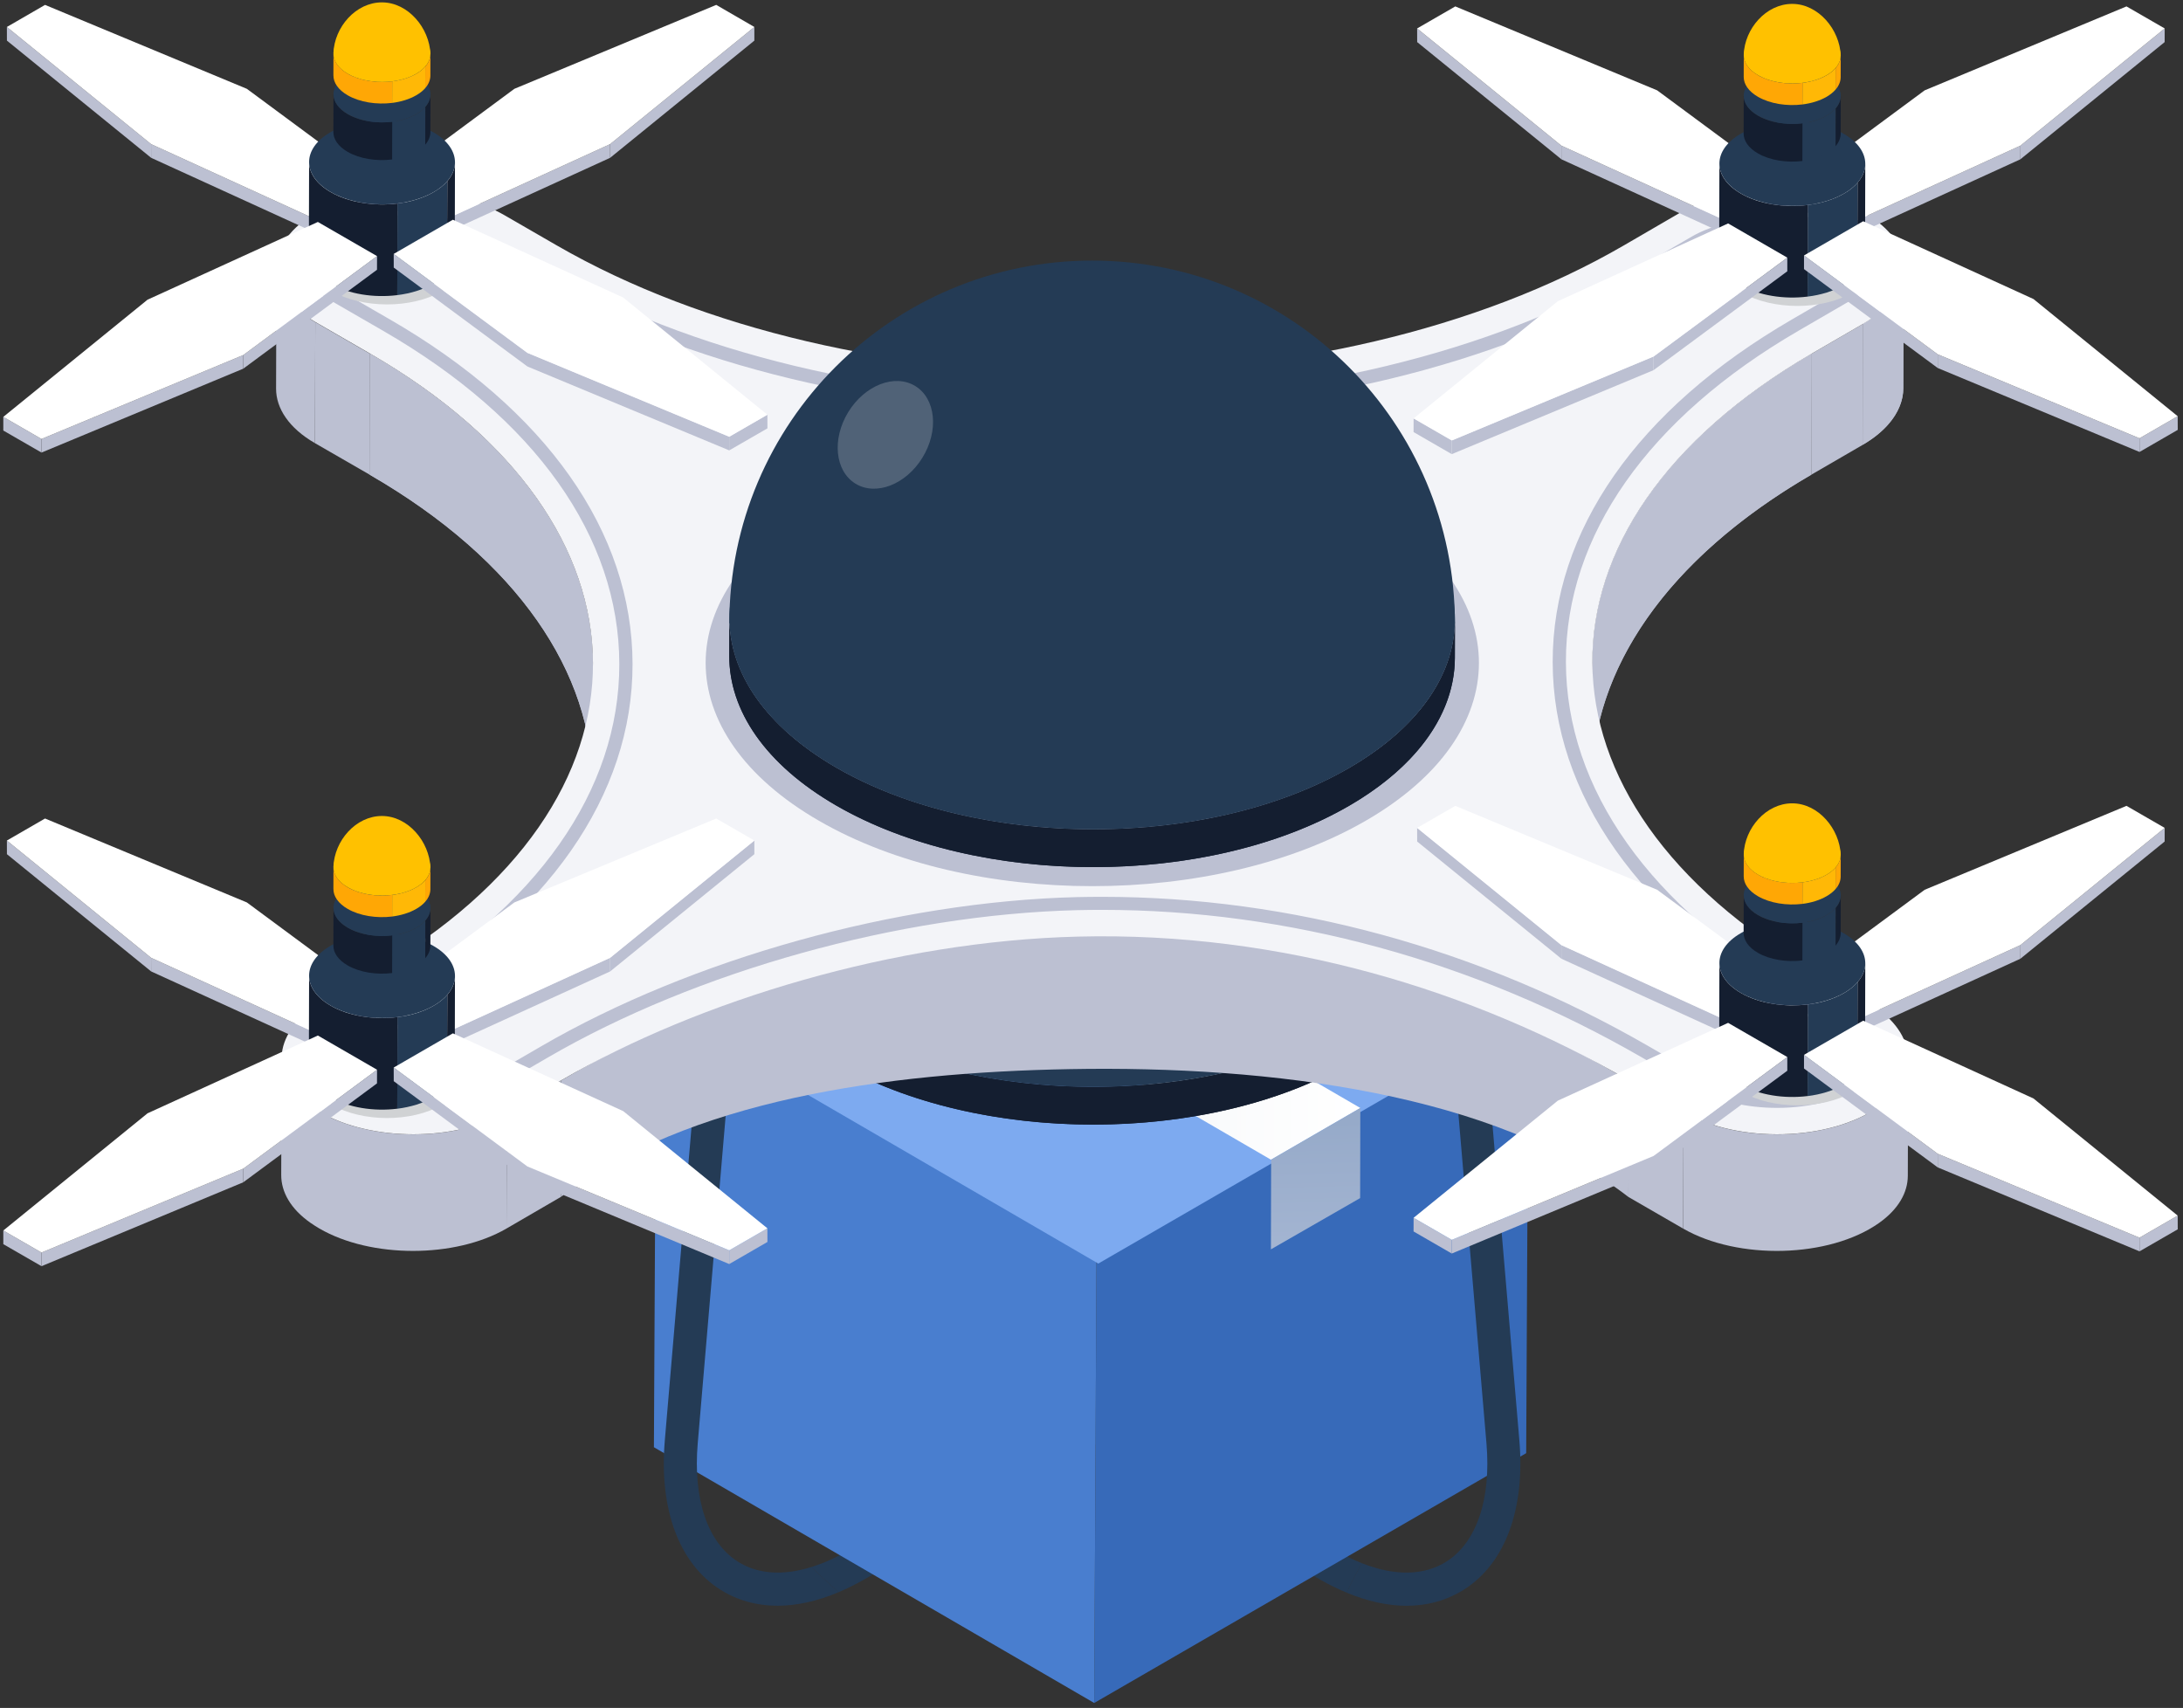 <?xml version="1.0" encoding="UTF-8"?> <svg xmlns="http://www.w3.org/2000/svg" width="363" height="284" viewBox="0 0 363 284" fill="none"><rect x="0" y="0" width="363" height="284" fill="#333333" stroke="none"/><path d="M222.19 257.85L191.801 240.301C175.328 230.792 162.369 206.764 164.062 188.875L169.846 127.71L241.122 168.859L241.399 172.126C243.219 171.81 245.031 171.501 246.835 171.192L246.352 165.536L165.178 118.674L158.587 188.369C156.688 208.481 170.637 234.447 189.055 245.072L219.444 262.613C220.955 263.491 222.459 264.219 223.938 264.836C224.682 263.166 225.552 261.544 226.478 259.938C225.077 259.385 223.645 258.696 222.19 257.85Z" fill="#243B55"></path><path d="M204.618 188.361L198.027 118.666L116.853 165.528L116.449 170.275C118.277 170.227 120.136 170.069 122.003 169.871L122.09 168.859L193.367 127.71L199.151 188.875C200.836 206.764 187.876 230.792 171.404 240.301L141.015 257.85L142.384 260.231L141.015 257.85C138.919 259.06 136.885 259.962 134.923 260.571C136.387 262.035 137.945 263.38 139.433 264.757C140.857 264.155 142.297 263.443 143.753 262.613L174.142 245.064C192.568 234.439 206.524 208.465 204.618 188.361Z" fill="#243B55"></path><path d="M254.161 168.075L253.781 241.639L181.951 283.175L182.323 209.62L254.161 168.075Z" fill="#376AB9"></path><path d="M182.322 209.62L181.951 283.175L108.735 240.65L109.115 167.086L182.322 209.62Z" fill="#497ECF"></path><path d="M254.47 168.574L182.631 210.11L109.424 167.585L181.254 126.048L254.47 168.574Z" fill="#7DAAF0"></path><path d="M152.994 141.713L138.127 150.306L211.343 192.839L226.201 184.239L152.994 141.713Z" fill="url(#paint0_linear_56_2628)"></path><path d="M211.375 192.831L226.201 184.239L226.169 199.224L211.335 207.745L211.375 192.831Z" fill="url(#paint1_linear_56_2628)"></path><path d="M246.827 171.192C245.023 171.501 243.212 171.817 241.392 172.126L247.175 240.001C247.967 249.305 245.538 256.473 240.522 259.662C236.803 262.019 231.922 262.09 226.47 259.938C225.545 261.544 224.674 263.166 223.931 264.836C227.396 266.276 230.743 267.011 233.884 267.011C237.381 267.011 240.624 266.109 243.465 264.306C250.277 259.978 253.623 250.951 252.65 239.542L246.827 171.192Z" fill="#243B55"></path><path d="M122.676 259.662C117.66 256.473 115.231 249.305 116.022 240.001L122.004 169.871C120.137 170.069 118.285 170.227 116.45 170.275L110.547 239.534C109.574 250.943 112.921 259.97 119.733 264.298C122.573 266.11 125.817 267.004 129.314 267.004C132.503 267.004 135.912 266.244 139.441 264.757C137.954 263.38 136.387 262.027 134.931 260.571C130.208 262.043 125.975 261.758 122.676 259.662Z" fill="#243B55"></path><path d="M241.937 145.962L241.922 152.228C241.898 161.113 236.059 169.99 224.397 176.762C200.907 190.41 162.709 190.41 139.069 176.762C127.178 169.895 121.244 160.884 121.268 151.88L121.283 145.614C121.26 154.617 127.201 163.629 139.085 170.496C162.725 184.144 200.923 184.144 224.413 170.496C236.075 163.716 241.914 154.847 241.937 145.962Z" fill="#141E30"></path><path d="M241.938 145.962L241.922 152.228C241.906 157.6 239.77 162.964 235.498 167.87L235.513 161.603C239.786 156.698 241.93 151.334 241.938 145.962Z" fill="#141E30"></path><path d="M235.521 161.596L235.506 167.862C232.713 171.066 229.01 174.08 224.398 176.762C215.877 181.715 205.417 184.872 194.412 186.233L194.428 179.959C205.425 178.606 215.884 175.449 224.413 170.496C229.026 167.814 232.729 164.808 235.521 161.596Z" fill="#141E30"></path><path d="M194.428 179.959L194.412 186.233C175.107 188.614 154.133 185.457 139.069 176.762C127.178 169.895 121.244 160.884 121.268 151.88L121.283 145.614C121.26 154.617 127.201 163.629 139.085 170.496C154.149 179.191 175.115 182.348 194.428 179.959Z" fill="#141E30"></path><path d="M224.128 121.072C247.768 134.719 247.887 156.849 224.413 170.496C200.931 184.144 162.725 184.144 139.085 170.496C115.453 156.849 115.334 134.727 138.816 121.072C162.298 107.432 200.496 107.432 224.128 121.072Z" fill="#243B55"></path><path d="M316.545 44.455L316.49 64.566C316.482 67.976 314.156 71.394 309.749 73.957L309.804 53.838C314.219 51.282 316.537 47.864 316.545 44.455Z" fill="#BCC0D2"></path><path d="M316.545 44.455L316.49 64.566C316.482 66.615 315.643 68.672 314.014 70.539L314.069 50.428C315.699 48.561 316.545 46.504 316.545 44.455Z" fill="#BCC0D2"></path><path d="M314.069 50.428L314.013 70.539C312.93 71.782 311.505 72.937 309.749 73.957L309.804 53.838C311.569 52.825 312.993 51.662 314.069 50.428Z" fill="#BCC0D2"></path><path d="M52.428 53.569L52.372 73.688C48.052 71.196 45.9 67.905 45.908 64.621L45.964 44.502C45.956 47.785 48.116 51.077 52.428 53.569Z" fill="#BCC0D2"></path><path d="M309.812 53.846L309.757 73.965L301.196 78.934L301.252 58.814L309.812 53.846Z" fill="#BCC0D2"></path><path d="M61.526 58.822L61.471 78.934L52.372 73.688L52.428 53.569L61.526 58.822Z" fill="#BCC0D2"></path><path d="M264.723 129.988L264.778 109.869C264.826 91.379 276.978 72.921 301.243 58.814L301.188 78.934C276.922 93.04 264.778 111.498 264.723 129.988Z" fill="#BCC0D2"></path><path d="M301.252 58.814L301.196 78.934C291.599 84.512 283.893 90.77 278.086 97.439L278.141 77.328C283.956 70.65 291.655 64.392 301.252 58.814Z" fill="#BCC0D2"></path><path d="M278.141 77.328L278.086 97.439C269.209 107.645 264.754 118.809 264.723 129.988L264.778 109.869C264.818 98.697 269.264 87.526 278.141 77.328Z" fill="#BCC0D2"></path><path d="M98.585 110.589L98.529 130.708C98.585 111.981 86.219 93.23 61.471 78.934L61.526 58.822C86.282 73.103 98.64 91.862 98.585 110.589Z" fill="#BCC0D2"></path><path d="M98.585 110.589L98.529 130.708C98.585 111.981 86.219 93.23 61.471 78.934L61.526 58.822C86.282 73.103 98.64 91.862 98.585 110.589Z" fill="#BCC0D2"></path><path d="M270.847 179.666L270.791 199.042C248.551 181.866 211.374 177.166 177.939 177.775C147.147 178.337 114.455 182.926 93.26 199.034L93.315 179.658C117.667 165.512 151.031 151.492 183.05 151.453C215.282 151.397 246.17 165.417 270.847 179.666Z" fill="#BCC0D2"></path><path d="M279.945 184.919L279.882 204.295L270.791 199.042L270.846 179.666L279.945 184.919Z" fill="#BCC0D2"></path><path d="M93.307 179.658L93.252 199.034L84.217 204.287L84.272 184.911L93.307 179.658Z" fill="#BCC0D2"></path><path d="M317.296 176.137L317.241 195.513C317.233 198.298 315.682 201.075 312.462 203.354C304.163 209.224 288.98 209.541 279.89 204.295L279.945 184.919C289.028 190.165 304.21 189.848 312.518 183.978C315.738 181.699 317.288 178.922 317.296 176.137Z" fill="#BCC0D2"></path><path d="M46.763 195.379L46.818 176.003C46.81 178.827 48.392 181.652 51.7 183.97C52.174 184.302 52.665 184.619 53.187 184.919C61.755 189.864 75.751 189.864 84.272 184.911L84.217 204.287C75.688 209.24 61.7 209.248 53.132 204.295C52.617 203.995 52.127 203.678 51.644 203.346C48.337 201.036 46.755 198.211 46.763 195.379Z" fill="#BCC0D2"></path><path d="M310.192 35.546C310.706 35.839 311.204 36.155 311.679 36.487C318.966 41.598 317.874 49.162 309.82 53.838L301.259 58.806C252.404 87.202 252.666 133.248 301.853 161.643L310.469 166.612C318.562 171.288 319.741 178.843 312.526 183.962C304.226 189.833 289.044 190.149 279.953 184.904L270.855 179.65C244.88 164.65 213.139 154.894 179.229 155.741C148.935 156.493 116.378 166.248 93.316 179.642L84.28 184.896C75.751 189.848 61.764 189.856 53.195 184.904C52.681 184.603 52.182 184.294 51.708 183.954C44.421 178.843 45.497 171.28 53.559 166.596L62.119 161.627C110.982 133.232 110.729 87.194 61.542 58.798L52.443 53.545C42.989 48.086 43.899 38.806 55.205 34.122C64.01 30.474 76.234 31.369 83.924 35.807L92.54 40.783C141.727 69.179 221.209 69.171 270.064 40.783L279.115 35.522C287.62 30.593 301.615 30.593 310.192 35.546Z" fill="#F3F4F8"></path><path d="M68.733 184.239C63.686 184.239 58.82 183.1 55.378 181.114C54.975 180.884 54.587 180.631 54.231 180.386C53.068 179.571 51.13 177.902 51.217 175.892C51.296 174.072 52.997 172.031 55.758 170.425L64.319 165.449C89.28 150.946 103.015 131.396 102.983 110.407C102.952 89.282 89.011 69.614 63.725 55.017L54.627 49.763C51.842 48.149 50.252 46.116 50.362 44.32C50.473 42.627 52.245 40.127 56.866 38.212C59.92 36.946 63.607 36.282 67.531 36.282C72.84 36.282 78.006 37.508 81.709 39.644L90.325 44.613C114.764 58.727 147.115 66.496 181.404 66.496C215.702 66.496 247.966 58.727 272.263 44.605L281.314 39.343C284.724 37.366 289.574 36.226 294.629 36.226C299.685 36.226 304.558 37.365 307.992 39.351C308.403 39.589 308.791 39.834 309.147 40.087C310.302 40.902 312.241 42.563 312.154 44.565C312.074 46.385 310.373 48.434 307.604 50.04L299.044 55.009C274.09 69.511 260.355 89.061 260.387 110.051C260.419 131.175 274.359 150.851 299.645 165.449L308.261 170.425C311.078 172.055 312.81 174.12 312.889 175.963C312.976 177.838 311.347 179.405 309.962 180.386C306.56 182.791 301.156 184.223 295.507 184.223C290.452 184.223 285.578 183.084 282.144 181.098L273.046 175.845C245.22 159.784 214.191 151.295 183.287 151.295C181.903 151.295 180.502 151.31 179.11 151.342C149.568 152.078 115.84 161.461 91.1 175.845L82.057 181.098C78.647 183.1 73.789 184.239 68.733 184.239ZM67.539 38.473C63.899 38.473 60.497 39.082 57.712 40.237C54.033 41.764 52.617 43.6 52.562 44.462C52.514 45.19 53.487 46.559 55.727 47.856L64.825 53.11C90.815 68.118 105.151 88.467 105.183 110.407C105.214 132.211 91.092 152.442 65.426 167.355L56.866 172.332C54.2 173.882 53.44 175.409 53.416 175.995C53.393 176.667 54.208 177.688 55.497 178.598C55.806 178.812 56.138 179.025 56.486 179.231C59.595 181.027 64.065 182.055 68.733 182.055C73.417 182.055 77.871 181.027 80.957 179.231L90 173.977C115.049 159.42 149.172 149.918 179.063 149.174C180.479 149.142 181.887 149.127 183.295 149.127C214.578 149.127 245.996 157.719 274.154 173.977L283.244 179.231C286.361 181.035 290.832 182.055 295.515 182.055C300.729 182.055 305.658 180.774 308.704 178.622C309.97 177.728 310.73 176.754 310.698 176.09C310.666 175.441 309.883 173.93 307.161 172.356L298.545 167.387C272.555 152.378 258.219 132.029 258.188 110.082C258.156 88.278 272.271 68.047 297.936 53.142L306.497 48.165C309.171 46.614 309.93 45.087 309.954 44.502C309.986 43.829 309.171 42.817 307.881 41.907C307.573 41.693 307.24 41.48 306.892 41.282C303.775 39.478 299.305 38.45 294.621 38.45C289.945 38.45 285.499 39.478 282.413 41.266L273.362 46.527C248.741 60.84 216.081 68.72 181.404 68.72C146.727 68.72 113.996 60.84 89.225 46.543L80.609 41.567C77.239 39.597 72.476 38.473 67.539 38.473Z" fill="#BCC0D2"></path><path d="M227.095 83.981C201.991 69.479 161.277 69.479 136.173 83.981C111.061 98.484 111.061 121.981 136.173 136.476C161.277 150.978 201.991 150.978 227.095 136.476C252.199 121.989 252.199 98.484 227.095 83.981Z" fill="#BCC0D2"></path><path d="M241.937 103.144L241.922 109.418C241.898 118.303 236.059 127.172 224.397 133.952C200.907 147.6 162.709 147.6 139.069 133.952C127.178 127.085 121.244 118.073 121.268 109.069L121.283 102.795C121.26 111.799 127.201 120.811 139.085 127.678C162.725 141.326 200.923 141.326 224.413 127.678C236.075 120.905 241.914 112.036 241.937 103.144Z" fill="#141E30"></path><path d="M241.938 103.144L241.922 109.418C241.906 114.79 239.77 120.154 235.498 125.059L235.513 118.793C239.786 113.888 241.93 108.516 241.938 103.144Z" fill="#141E30"></path><path d="M235.521 118.785L235.506 125.051C232.713 128.255 229.01 131.27 224.398 133.952C215.877 138.905 205.417 142.061 194.412 143.414L194.428 137.148C205.425 135.788 215.884 132.639 224.413 127.678C229.026 124.996 232.729 121.997 235.521 118.785Z" fill="#141E30"></path><path d="M194.428 137.148L194.412 143.414C175.107 145.796 154.133 142.647 139.069 133.952C127.178 127.085 121.244 118.073 121.268 109.069L121.283 102.795C121.26 111.799 127.201 120.811 139.085 127.678C154.149 136.373 175.115 139.53 194.428 137.148Z" fill="#141E30"></path><path d="M224.128 78.261C247.768 91.909 247.887 114.03 224.413 127.678C200.931 141.326 162.725 141.326 139.085 127.678C115.453 114.03 115.334 91.909 138.816 78.261C162.298 64.621 200.496 64.621 224.128 78.261Z" fill="#243B55"></path><path d="M1.144 4.484L1.152 6.755L25.132 26.242L25.124 23.963L1.144 4.484Z" fill="#BCC0D2"></path><path d="M25.124 23.963L25.132 26.242L53.448 39.177V36.907L25.124 23.963Z" fill="#BCC0D2"></path><path d="M53.448 36.907V39.177L63.298 33.489L63.29 31.218L53.448 36.907Z" fill="#BCC0D2"></path><path d="M1.144 4.484L25.124 23.963L53.448 36.907L63.29 31.218L41.05 14.77L7.489 0.813L1.144 4.484Z" fill="white"></path><path d="M125.437 4.484V6.755L101.456 26.242V23.963L125.437 4.484Z" fill="#BCC0D2"></path><path d="M101.456 23.963V26.242L73.132 39.177L73.14 36.907L101.456 23.963Z" fill="#BCC0D2"></path><path d="M73.14 36.907L73.132 39.177L63.29 33.489L63.298 31.218L73.14 36.907Z" fill="#BCC0D2"></path><path d="M125.437 4.484L101.456 23.963L73.14 36.907L63.298 31.218L85.53 14.77L119.099 0.813L125.437 4.484Z" fill="white"></path><path d="M73.425 48.458C68.409 51.353 60.245 51.338 55.197 48.426C50.26 45.578 50.125 41.005 54.809 38.101C54.92 38.038 55.023 37.967 55.141 37.904C55.252 37.84 55.363 37.777 55.474 37.722C60.506 35.008 68.425 35.087 73.362 37.935C78.418 40.847 78.442 45.562 73.425 48.458Z" fill="#D0D2D4"></path><path d="M75.656 27.009L75.617 42.239C75.617 43.315 75.182 44.391 74.327 45.372L74.375 30.142C75.221 29.161 75.656 28.077 75.656 27.009Z" fill="#141E30"></path><path d="M74.367 30.142L74.32 45.372C73.758 46.021 73.014 46.63 72.08 47.168C70.364 48.165 68.267 48.806 66.052 49.075L66.091 33.845C68.306 33.568 70.403 32.935 72.12 31.938C73.061 31.392 73.805 30.791 74.367 30.142Z" fill="#243B55"></path><path d="M66.099 33.845L66.059 49.075C62.183 49.557 57.974 48.917 54.935 47.168C52.546 45.791 51.352 43.98 51.359 42.168L51.399 26.938C51.399 28.75 52.586 30.561 54.983 31.938C58.013 33.687 62.222 34.319 66.099 33.845Z" fill="#141E30"></path><path d="M72.072 22.001C76.835 24.746 76.851 29.185 72.128 31.93C67.404 34.675 59.738 34.675 54.983 31.93C50.228 29.185 50.204 24.738 54.928 22.001C59.651 19.256 67.325 19.264 72.072 22.001Z" fill="#243B55"></path><path d="M71.582 15.695L71.566 21.969C71.566 22.681 71.273 23.401 70.711 24.058L70.727 17.784C71.289 17.135 71.574 16.415 71.582 15.695Z" fill="#141E30"></path><path d="M70.72 17.784L70.704 24.058C70.332 24.485 69.833 24.889 69.208 25.253C68.069 25.909 66.669 26.337 65.205 26.519L65.221 20.245C66.692 20.063 68.093 19.643 69.232 18.979C69.849 18.623 70.348 18.219 70.72 17.784Z" fill="#243B55"></path><path d="M65.221 20.245L65.205 26.519C62.626 26.835 59.825 26.416 57.808 25.253C56.217 24.335 55.426 23.132 55.434 21.93L55.45 15.664C55.45 16.866 56.241 18.069 57.831 18.986C59.841 20.149 62.642 20.569 65.221 20.245Z" fill="#141E30"></path><path d="M69.201 12.372C72.365 14.2 72.373 17.151 69.232 18.979C66.099 20.798 60.996 20.806 57.832 18.979C54.675 17.159 54.659 14.2 57.8 12.372C60.933 10.553 66.044 10.553 69.201 12.372Z" fill="#243B55"></path><path d="M71.574 8.978L71.566 12.562C71.566 13.274 71.281 13.994 70.711 14.651L70.719 11.067C71.289 10.418 71.574 9.698 71.574 8.978Z" fill="#FFA705"></path><path d="M70.72 11.067L70.712 14.651C70.34 15.078 69.841 15.482 69.224 15.838C68.077 16.502 66.677 16.929 65.205 17.111L65.213 13.527C66.685 13.345 68.085 12.926 69.232 12.262C69.849 11.906 70.348 11.502 70.72 11.067Z" fill="#FFB806"></path><path d="M65.213 13.527L65.205 17.111C62.626 17.428 59.833 17.009 57.816 15.846C56.225 14.928 55.434 13.725 55.442 12.523L55.45 8.939C55.45 10.141 56.241 11.344 57.823 12.262C59.841 13.425 62.642 13.852 65.213 13.527Z" fill="#FFA705"></path><path d="M69.192 5.655C72.357 7.483 72.365 10.434 69.232 12.262C66.091 14.089 60.988 14.089 57.823 12.262C54.666 10.442 54.651 7.483 57.792 5.655C60.933 3.836 66.036 3.836 69.192 5.655Z" fill="#FFC100"></path><path d="M71.574 8.978C71.416 4.658 67.863 0.394 63.504 0.394C59.153 0.394 55.6 4.516 55.442 8.836L71.574 8.978Z" fill="#FFC100"></path><path d="M62.697 42.587L62.689 44.858L40.449 61.306L40.457 59.036L62.697 42.587Z" fill="#BCC0D2"></path><path d="M40.457 59.036L40.449 61.306L6.903 75.255V72.992L40.457 59.036Z" fill="#BCC0D2"></path><path d="M6.903 72.992V75.255L0.55 71.592V69.321L6.903 72.992Z" fill="#BCC0D2"></path><path d="M62.697 42.587L40.457 59.036L6.903 72.992L0.55 69.321L24.531 49.834L52.855 36.907L62.697 42.587Z" fill="white"></path><path d="M65.466 42.223L65.474 44.494L87.706 60.943L87.698 58.672L65.466 42.223Z" fill="#BCC0D2"></path><path d="M87.698 58.672L87.706 60.943L121.26 74.891V72.62L87.698 58.672Z" fill="#BCC0D2"></path><path d="M121.26 72.62V74.891L127.613 71.228L127.605 68.957L121.26 72.62Z" fill="#BCC0D2"></path><path d="M65.466 42.223L87.698 58.672L121.26 72.62L127.605 68.957L103.633 49.478L75.308 36.535L65.466 42.223Z" fill="white"></path><path d="M235.647 4.73L235.655 7L259.635 26.487L259.627 24.216L235.647 4.73Z" fill="#BCC0D2"></path><path d="M259.628 24.216L259.636 26.487L287.96 39.423V37.152L259.628 24.216Z" fill="#BCC0D2"></path><path d="M287.959 37.152V39.423L297.809 33.742L297.801 31.471L287.959 37.152Z" fill="#BCC0D2"></path><path d="M235.647 4.73L259.627 24.216L287.959 37.152L297.802 31.471L275.562 15.023L241.992 1.066L235.647 4.73Z" fill="white"></path><path d="M359.956 4.73L359.948 7L335.96 26.487L335.968 24.216L359.956 4.73Z" fill="#BCC0D2"></path><path d="M335.969 24.216L335.961 26.487L307.637 39.423L307.645 37.152L335.969 24.216Z" fill="#BCC0D2"></path><path d="M307.644 37.152L307.636 39.423L297.794 33.742L297.802 31.471L307.644 37.152Z" fill="#BCC0D2"></path><path d="M359.956 4.73L335.968 24.216L307.644 37.152L297.802 31.471L320.042 15.023L353.603 1.066L359.956 4.73Z" fill="white"></path><path d="M307.937 48.711C302.921 51.607 294.756 51.591 289.708 48.679C284.772 45.831 284.637 41.258 289.329 38.355C289.432 38.283 289.542 38.22 289.653 38.157C289.764 38.093 289.875 38.03 289.985 37.975C295.017 35.261 302.937 35.34 307.874 38.188C312.921 41.1 312.953 45.815 307.937 48.711Z" fill="#D0D2D4"></path><path d="M310.168 27.254L310.128 42.484C310.128 43.56 309.693 44.636 308.839 45.617L308.878 30.387C309.733 29.406 310.16 28.338 310.168 27.254Z" fill="#141E30"></path><path d="M308.879 30.395L308.839 45.625C308.277 46.274 307.526 46.875 306.6 47.421C304.883 48.41 302.779 49.051 300.571 49.32L300.611 34.09C302.826 33.813 304.923 33.18 306.64 32.183C307.573 31.645 308.317 31.044 308.879 30.395Z" fill="#243B55"></path><path d="M300.611 34.09L300.571 49.32C296.694 49.803 292.485 49.162 289.447 47.421C287.058 46.037 285.863 44.225 285.871 42.421L285.911 27.191C285.911 29.003 287.097 30.815 289.495 32.191C292.517 33.94 296.726 34.573 300.611 34.09Z" fill="#141E30"></path><path d="M306.584 22.254C311.346 25 311.362 29.438 306.639 32.183C301.916 34.929 294.249 34.929 289.494 32.183C284.739 29.438 284.716 24.992 289.439 22.254C294.162 19.509 301.829 19.509 306.584 22.254Z" fill="#243B55"></path><path d="M306.093 15.948L306.077 22.223C306.077 22.935 305.784 23.654 305.223 24.311L305.238 18.045C305.8 17.381 306.085 16.669 306.093 15.948Z" fill="#141E30"></path><path d="M305.231 18.037L305.215 24.303C304.844 24.73 304.345 25.134 303.728 25.498C302.581 26.155 301.188 26.582 299.717 26.764L299.733 20.49C301.204 20.316 302.605 19.888 303.744 19.224C304.361 18.868 304.851 18.472 305.231 18.037Z" fill="#243B55"></path><path d="M299.724 20.498L299.709 26.772C297.129 27.088 294.329 26.669 292.311 25.506C290.721 24.588 289.93 23.386 289.938 22.183L289.953 15.917C289.953 17.119 290.745 18.322 292.335 19.24C294.352 20.395 297.153 20.822 299.724 20.498Z" fill="#141E30"></path><path d="M303.705 12.626C306.869 14.453 306.877 17.404 303.736 19.232C300.603 21.052 295.5 21.059 292.336 19.232C289.179 17.412 289.163 14.453 292.296 12.626C295.445 10.798 300.548 10.798 303.705 12.626Z" fill="#243B55"></path><path d="M306.085 9.231L306.077 12.815C306.077 13.527 305.792 14.247 305.223 14.904L305.231 11.32C305.792 10.663 306.085 9.951 306.085 9.231Z" fill="#FFA705"></path><path d="M305.23 11.32L305.222 14.904C304.851 15.331 304.352 15.735 303.735 16.099C302.588 16.756 301.195 17.183 299.716 17.365L299.724 13.781C301.195 13.599 302.596 13.179 303.743 12.515C304.36 12.151 304.85 11.755 305.23 11.32Z" fill="#FFB806"></path><path d="M299.724 13.781L299.716 17.365C297.137 17.689 294.344 17.262 292.327 16.099C290.736 15.181 289.945 13.971 289.953 12.776L289.961 9.192C289.961 10.394 290.752 11.597 292.343 12.515C294.344 13.678 297.145 14.097 299.724 13.781Z" fill="#FFA705"></path><path d="M303.704 5.908C306.868 7.728 306.876 10.687 303.743 12.507C300.602 14.335 295.499 14.335 292.335 12.507C289.178 10.687 289.162 7.728 292.303 5.901C295.436 4.089 300.547 4.081 303.704 5.908Z" fill="#FFC100"></path><path d="M306.085 9.231C305.927 4.92 302.375 0.647 298.015 0.647C293.664 0.647 290.111 4.769 289.953 9.089L306.085 9.231Z" fill="#FFC100"></path><path d="M297.201 42.84V45.111L274.961 61.552L274.969 59.281L297.201 42.84Z" fill="#BCC0D2"></path><path d="M274.968 59.281L274.96 61.552L241.407 75.516L241.415 73.237L274.968 59.281Z" fill="#BCC0D2"></path><path d="M241.415 73.237L241.407 75.516L235.054 71.845L235.062 69.574L241.415 73.237Z" fill="#BCC0D2"></path><path d="M297.2 42.84L274.968 59.281L241.415 73.237L235.062 69.574L259.042 50.087L287.358 37.152L297.2 42.84Z" fill="white"></path><path d="M299.978 42.477V44.747L322.217 61.196L322.21 58.917L299.978 42.477Z" fill="#BCC0D2"></path><path d="M322.209 58.917L322.217 61.196L355.77 75.152L355.763 72.881L322.209 58.917Z" fill="#BCC0D2"></path><path d="M355.764 72.881L355.772 75.152L362.125 71.481L362.117 69.21L355.764 72.881Z" fill="#BCC0D2"></path><path d="M299.978 42.477L322.21 58.917L355.763 72.881L362.116 69.21L338.136 49.724L309.82 36.788L299.978 42.477Z" fill="white"></path><path d="M1.144 139.767L1.152 142.038L25.132 161.532L25.124 159.262L1.144 139.767Z" fill="#BCC0D2"></path><path d="M25.124 159.262L25.132 161.532L53.448 174.46V172.189L25.124 159.262Z" fill="#BCC0D2"></path><path d="M53.448 172.189V174.46L63.298 168.779L63.29 166.509L53.448 172.189Z" fill="#BCC0D2"></path><path d="M1.144 139.767L25.124 159.262L53.448 172.189L63.29 166.509L41.05 150.06L7.489 136.104L1.144 139.767Z" fill="white"></path><path d="M125.437 139.767V142.038L101.456 161.532V159.262L125.437 139.767Z" fill="#BCC0D2"></path><path d="M101.456 159.262V161.532L73.132 174.46L73.14 172.189L101.456 159.262Z" fill="#BCC0D2"></path><path d="M73.14 172.189L73.132 174.46L63.29 168.779L63.298 166.509L73.14 172.189Z" fill="#BCC0D2"></path><path d="M125.437 139.767L101.456 159.262L73.14 172.189L63.298 166.509L85.53 150.06L119.099 136.104L125.437 139.767Z" fill="white"></path><path d="M73.425 183.748C68.409 186.644 60.245 186.628 55.197 183.717C50.26 180.868 50.125 176.296 54.809 173.392C54.92 173.329 55.023 173.257 55.141 173.194C55.26 173.131 55.363 173.067 55.474 173.012C60.506 170.306 68.425 170.378 73.362 173.226C78.418 176.137 78.442 180.853 73.425 183.748Z" fill="#D0D2D4"></path><path d="M75.656 162.292L75.617 177.522C75.617 178.598 75.182 179.674 74.327 180.663L74.375 165.433C75.221 164.452 75.656 163.376 75.656 162.292Z" fill="#141E30"></path><path d="M74.367 165.433L74.32 180.663C73.758 181.312 73.014 181.913 72.08 182.459C70.364 183.456 68.267 184.089 66.052 184.365L66.091 169.135C68.306 168.866 70.403 168.226 72.12 167.229C73.061 166.691 73.805 166.082 74.367 165.433Z" fill="#243B55"></path><path d="M66.099 169.127L66.059 184.358C62.183 184.84 57.974 184.199 54.935 182.451C52.546 181.074 51.352 179.262 51.359 177.451L51.399 162.221C51.399 164.032 52.586 165.844 54.983 167.221C58.013 168.977 62.222 169.61 66.099 169.127Z" fill="#141E30"></path><path d="M72.072 157.292C76.835 160.037 76.851 164.483 72.128 167.221C67.404 169.966 59.738 169.974 54.983 167.221C50.228 164.483 50.204 160.029 54.928 157.292C59.651 154.546 67.325 154.546 72.072 157.292Z" fill="#243B55"></path><path d="M71.582 150.986L71.566 157.252C71.566 157.972 71.273 158.684 70.711 159.341L70.727 153.075C71.289 152.418 71.574 151.706 71.582 150.986Z" fill="#141E30"></path><path d="M70.72 153.075L70.704 159.341C70.332 159.776 69.833 160.171 69.208 160.535C68.069 161.2 66.669 161.619 65.205 161.801L65.221 155.535C66.692 155.353 68.093 154.926 69.232 154.269C69.849 153.913 70.348 153.51 70.72 153.075Z" fill="#243B55"></path><path d="M65.221 155.535L65.205 161.801C62.626 162.118 59.825 161.698 57.808 160.535C56.217 159.618 55.426 158.415 55.434 157.212L55.45 150.938C55.45 152.141 56.241 153.344 57.831 154.261C59.841 155.432 62.642 155.852 65.221 155.535Z" fill="#141E30"></path><path d="M69.201 147.663C72.365 149.491 72.373 152.442 69.232 154.269C66.099 156.089 60.996 156.097 57.832 154.269C54.675 152.45 54.659 149.491 57.8 147.671C60.933 145.843 66.044 145.843 69.201 147.663Z" fill="#243B55"></path><path d="M71.574 144.269L71.566 147.853C71.566 148.573 71.281 149.285 70.711 149.942L70.719 146.357C71.289 145.701 71.574 144.989 71.574 144.269Z" fill="#FFA705"></path><path d="M70.72 146.358L70.712 149.942C70.34 150.369 69.841 150.772 69.224 151.128C68.077 151.793 66.677 152.212 65.205 152.402L65.213 148.818C66.685 148.636 68.085 148.209 69.232 147.544C69.849 147.188 70.348 146.785 70.72 146.358Z" fill="#FFB806"></path><path d="M65.213 148.818L65.205 152.402C62.626 152.719 59.833 152.299 57.816 151.136C56.225 150.218 55.434 149.016 55.442 147.813L55.45 144.229C55.45 145.432 56.241 146.634 57.823 147.552C59.841 148.715 62.642 149.135 65.213 148.818Z" fill="#FFA705"></path><path d="M69.192 140.946C72.357 142.774 72.365 145.725 69.232 147.544C66.091 149.372 60.988 149.372 57.823 147.544C54.666 145.725 54.651 142.766 57.792 140.938C60.933 139.126 66.036 139.126 69.192 140.946Z" fill="#FFC100"></path><path d="M71.574 144.269C71.416 139.957 67.863 135.685 63.504 135.685C59.153 135.685 55.6 139.807 55.442 144.126L71.574 144.269Z" fill="#FFC100"></path><path d="M62.697 177.878L62.689 180.149L40.449 196.597L40.457 194.326L62.697 177.878Z" fill="#BCC0D2"></path><path d="M40.457 194.326L40.449 196.597L6.903 210.545V208.275L40.457 194.326Z" fill="#BCC0D2"></path><path d="M6.903 208.275V210.545L0.55 206.882V204.612L6.903 208.275Z" fill="#BCC0D2"></path><path d="M62.697 177.878L40.457 194.326L6.903 208.275L0.55 204.612L24.531 185.125L52.855 172.189L62.697 177.878Z" fill="white"></path><path d="M65.466 177.514L65.474 179.785L87.706 196.225L87.698 193.962L65.466 177.514Z" fill="#BCC0D2"></path><path d="M87.698 193.962L87.706 196.225L121.26 210.189V207.911L87.698 193.962Z" fill="#BCC0D2"></path><path d="M121.26 207.911V210.189L127.613 206.518L127.605 204.248L121.26 207.911Z" fill="#BCC0D2"></path><path d="M65.466 177.514L87.698 193.962L121.26 207.911L127.605 204.248L103.633 184.761L75.308 171.825L65.466 177.514Z" fill="white"></path><path d="M235.647 137.663L235.655 139.933L259.635 159.42L259.627 157.149L235.647 137.663Z" fill="#BCC0D2"></path><path d="M259.628 157.149L259.636 159.42L287.96 172.356V170.085L259.628 157.149Z" fill="#BCC0D2"></path><path d="M287.959 170.085V172.356L297.809 166.675L297.801 164.396L287.959 170.085Z" fill="#BCC0D2"></path><path d="M235.647 137.663L259.627 157.149L287.959 170.085L297.802 164.396L275.562 147.956L241.992 133.999L235.647 137.663Z" fill="white"></path><path d="M359.956 137.663L359.948 139.933L335.96 159.42L335.968 157.149L359.956 137.663Z" fill="#BCC0D2"></path><path d="M335.969 157.149L335.961 159.42L307.637 172.356L307.645 170.085L335.969 157.149Z" fill="#BCC0D2"></path><path d="M307.644 170.085L307.636 172.356L297.794 166.675L297.802 164.396L307.644 170.085Z" fill="#BCC0D2"></path><path d="M359.956 137.663L335.968 157.149L307.644 170.085L297.802 164.396L320.042 147.956L353.603 133.999L359.956 137.663Z" fill="white"></path><path d="M307.937 181.636C302.921 184.532 294.756 184.516 289.708 181.604C284.772 178.756 284.637 174.183 289.329 171.28C289.432 171.216 289.542 171.145 289.653 171.082C289.764 171.018 289.875 170.955 289.985 170.9C295.017 168.186 302.937 168.265 307.874 171.113C312.921 174.033 312.953 178.74 307.937 181.636Z" fill="#D0D2D4"></path><path d="M310.168 160.187L310.128 175.417C310.128 176.501 309.693 177.569 308.839 178.558L308.878 163.328C309.733 162.339 310.16 161.263 310.168 160.187Z" fill="#141E30"></path><path d="M308.879 163.328L308.839 178.558C308.277 179.207 307.526 179.808 306.6 180.354C304.883 181.351 302.779 181.992 300.571 182.261L300.611 167.031C302.826 166.754 304.923 166.121 306.64 165.124C307.573 164.578 308.317 163.969 308.879 163.328Z" fill="#243B55"></path><path d="M300.611 167.023L300.571 182.253C296.694 182.736 292.485 182.095 289.447 180.346C287.058 178.97 285.863 177.158 285.871 175.346L285.911 160.116C285.911 161.928 287.097 163.74 289.495 165.116C292.517 166.865 296.726 167.506 300.611 167.023Z" fill="#141E30"></path><path d="M306.584 155.187C311.346 157.932 311.362 162.371 306.639 165.116C301.916 167.862 294.249 167.862 289.494 165.116C284.739 162.371 284.716 157.925 289.439 155.187C294.162 152.442 301.829 152.442 306.584 155.187Z" fill="#243B55"></path><path d="M306.093 148.881L306.077 155.155C306.077 155.867 305.784 156.587 305.223 157.244L305.238 150.97C305.8 150.313 306.085 149.593 306.093 148.881Z" fill="#141E30"></path><path d="M305.231 150.97L305.215 157.244C304.844 157.671 304.345 158.075 303.728 158.439C302.581 159.095 301.188 159.523 299.717 159.705L299.733 153.431C301.204 153.249 302.605 152.829 303.744 152.165C304.361 151.801 304.851 151.397 305.231 150.97Z" fill="#243B55"></path><path d="M299.724 153.431L299.709 159.705C297.129 160.021 294.329 159.602 292.311 158.439C290.721 157.521 289.93 156.318 289.938 155.116L289.953 148.85C289.953 150.052 290.745 151.255 292.335 152.173C294.352 153.328 297.153 153.747 299.724 153.431Z" fill="#141E30"></path><path d="M303.705 145.558C306.869 147.386 306.877 150.337 303.736 152.165C300.603 153.992 295.5 153.992 292.336 152.165C289.179 150.345 289.163 147.386 292.296 145.566C295.445 143.731 300.548 143.731 303.705 145.558Z" fill="#243B55"></path><path d="M306.085 142.164L306.077 145.748C306.077 146.468 305.792 147.188 305.223 147.837L305.231 144.253C305.792 143.596 306.085 142.884 306.085 142.164Z" fill="#FFA705"></path><path d="M305.23 144.253L305.222 147.837C304.851 148.264 304.352 148.668 303.735 149.024C302.588 149.688 301.195 150.116 299.716 150.298L299.724 146.714C301.195 146.532 302.596 146.112 303.743 145.448C304.36 145.084 304.85 144.68 305.23 144.253Z" fill="#FFB806"></path><path d="M299.724 146.714L299.716 150.298C297.137 150.614 294.344 150.195 292.327 149.032C290.736 148.114 289.945 146.911 289.953 145.709L289.961 142.125C289.961 143.327 290.752 144.53 292.343 145.448C294.344 146.611 297.145 147.03 299.724 146.714Z" fill="#FFA705"></path><path d="M303.704 138.841C306.868 140.669 306.876 143.62 303.743 145.448C300.602 147.275 295.499 147.275 292.335 145.448C289.178 143.628 289.162 140.669 292.303 138.841C295.436 137.014 300.547 137.014 303.704 138.841Z" fill="#FFC100"></path><path d="M306.085 142.164C305.927 137.845 302.375 133.58 298.015 133.58C293.664 133.58 290.111 137.702 289.953 142.022L306.085 142.164Z" fill="#FFC100"></path><path d="M297.201 175.766V178.044L274.961 194.485L274.969 192.214L297.201 175.766Z" fill="#BCC0D2"></path><path d="M274.968 192.214L274.96 194.485L241.407 208.441L241.415 206.17L274.968 192.214Z" fill="#BCC0D2"></path><path d="M241.415 206.17L241.407 208.441L235.054 204.77L235.062 202.499L241.415 206.17Z" fill="#BCC0D2"></path><path d="M297.2 175.766L274.968 192.214L241.415 206.17L235.062 202.499L259.042 183.02L287.358 170.085L297.2 175.766Z" fill="white"></path><path d="M299.978 175.402V177.672L322.217 194.121L322.21 191.85L299.978 175.402Z" fill="#BCC0D2"></path><path d="M322.209 191.85L322.217 194.121L355.77 208.077L355.763 205.806L322.209 191.85Z" fill="#BCC0D2"></path><path d="M355.764 205.806L355.772 208.077L362.125 204.414L362.117 202.135L355.764 205.806Z" fill="#BCC0D2"></path><path d="M299.978 175.402L322.21 191.85L355.763 205.806L362.116 202.135L338.136 182.657L309.82 169.721L299.978 175.402Z" fill="white"></path><path d="M181.602 43.331C148.286 43.331 121.275 70.342 121.275 103.658H241.929C241.929 70.342 214.919 43.331 181.602 43.331Z" fill="#243B55"></path><path opacity="0.2" d="M142.247 80.421C145.655 82.511 150.646 80.574 153.394 76.093C156.143 71.612 155.608 66.285 152.2 64.195C148.792 62.104 143.802 64.041 141.053 68.522C138.304 73.003 138.839 78.33 142.247 80.421Z" fill="white"></path><defs><linearGradient id="paint0_linear_56_2628" x1="138.131" y1="167.274" x2="226.203" y2="167.274" gradientUnits="userSpaceOnUse"><stop stop-color="#C9D6E2"></stop><stop offset="0.115" stop-color="#D3DEE8"></stop><stop offset="0.441" stop-color="#EBF0F4"></stop><stop offset="0.743" stop-color="#FAFBFC"></stop><stop offset="0.995" stop-color="white"></stop></linearGradient><linearGradient id="paint1_linear_56_2628" x1="219.389" y1="218.129" x2="218.497" y2="186.457" gradientUnits="userSpaceOnUse"><stop stop-color="#AABAD6"></stop><stop offset="1" stop-color="#96AAC9"></stop></linearGradient></defs></svg> 